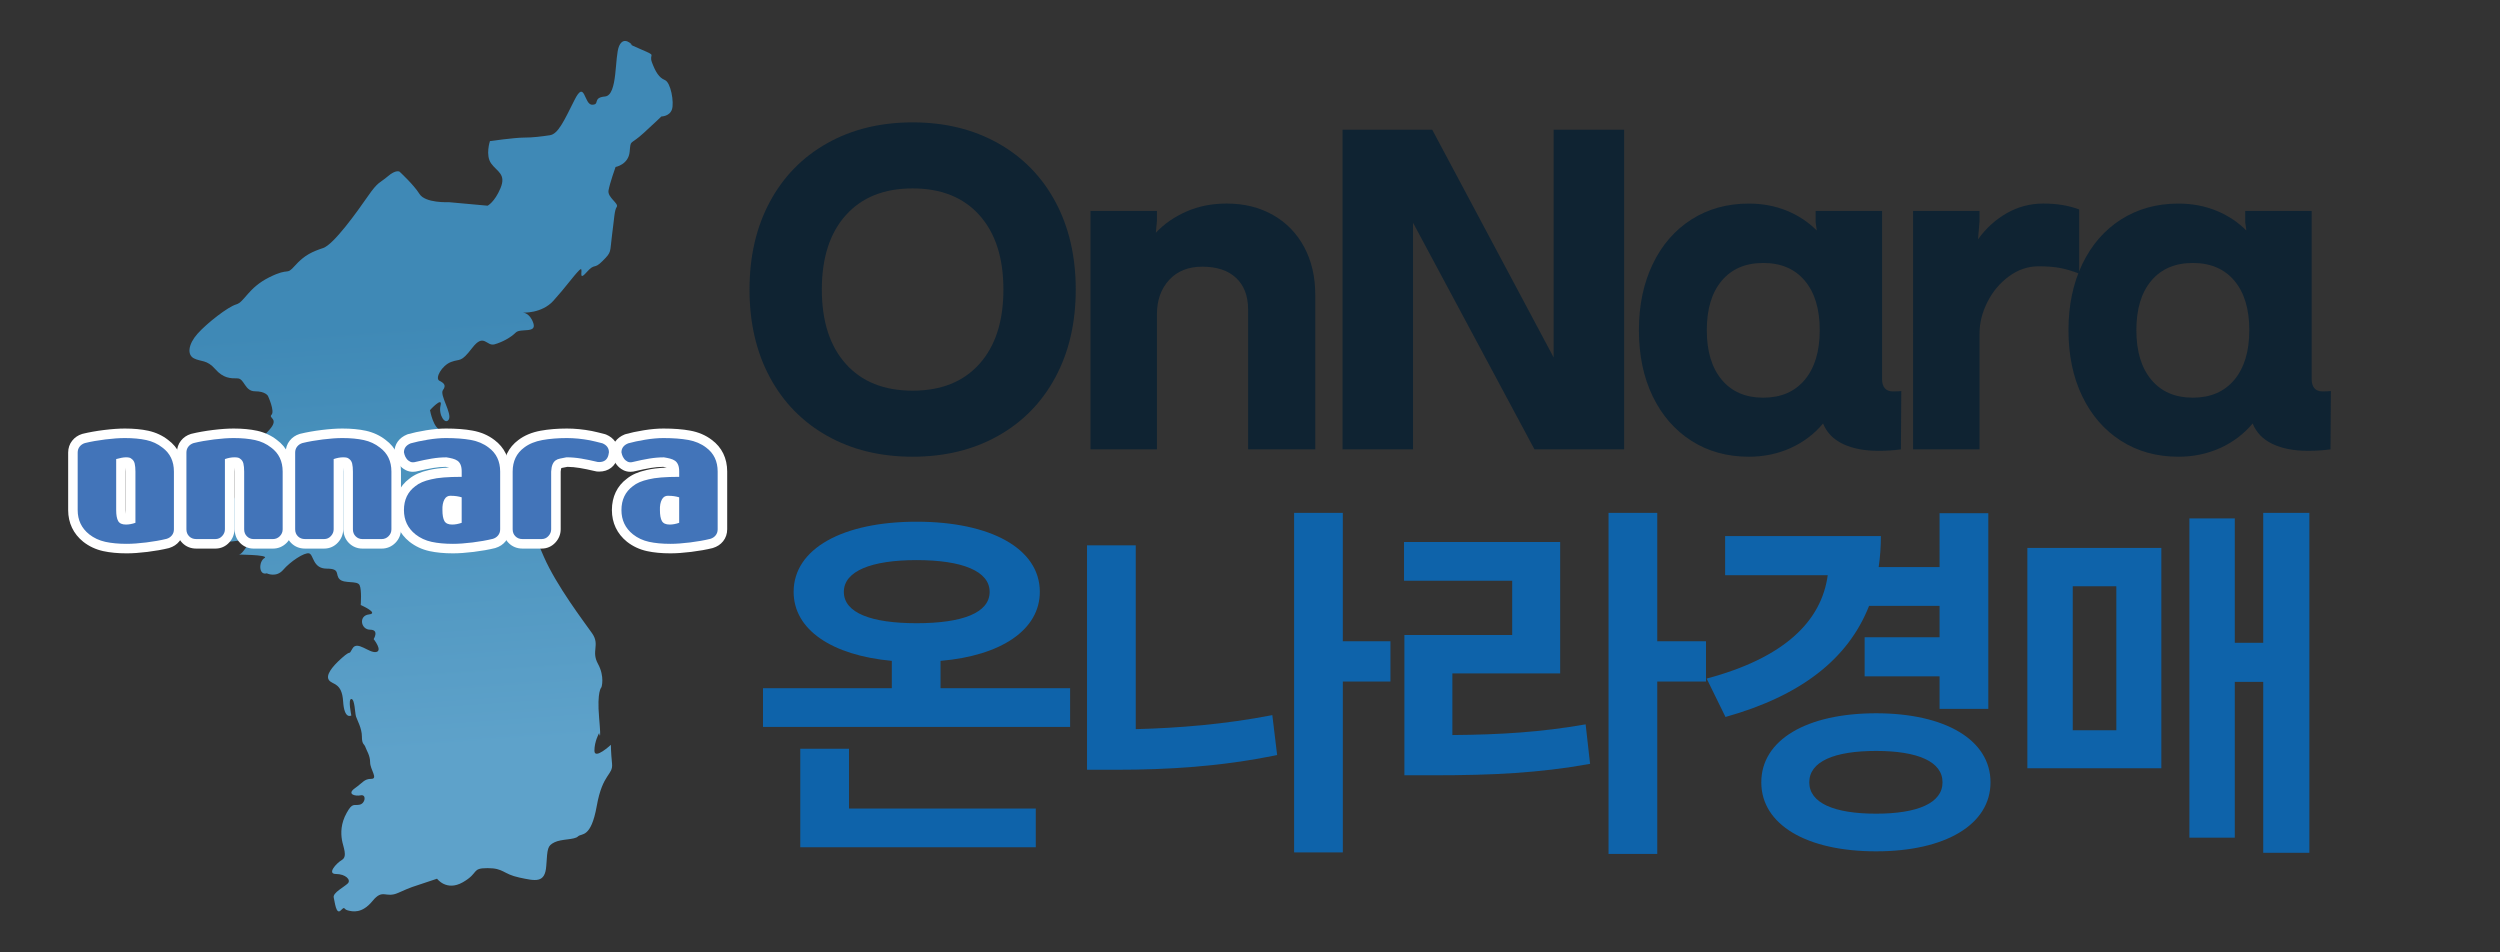 <?xml version="1.0" encoding="utf-8"?>
<!-- Generator: Adobe Illustrator 16.0.0, SVG Export Plug-In . SVG Version: 6.00 Build 0)  -->
<!DOCTYPE svg PUBLIC "-//W3C//DTD SVG 1.1//EN" "http://www.w3.org/Graphics/SVG/1.1/DTD/svg11.dtd">
<svg version="1.1" id="레이어_1" xmlns="http://www.w3.org/2000/svg" xmlns:xlink="http://www.w3.org/1999/xlink" x="0px"
	 y="0px" width="210px" height="80px" viewBox="0 0 210 80" enable-background="new 0 0 210 80" xml:space="preserve">
<rect x="0" y="0" width="210" height="80" fill="#333333" stroke="none"/>
<g>
	<g>
		<path fill="#0F2332" d="M69.484,36.613c-2.077-1.168-3.684-2.811-4.82-4.929c-1.137-2.118-1.705-4.572-1.705-7.362
			s0.568-5.244,1.705-7.362c1.136-2.118,2.743-3.761,4.82-4.929c2.077-1.167,4.469-1.751,7.176-1.751s5.1,0.584,7.177,1.751
			c2.077,1.168,3.684,2.811,4.82,4.929c1.136,2.119,1.705,4.572,1.705,7.362s-0.569,5.244-1.705,7.362
			c-1.137,2.119-2.743,3.761-4.82,4.929c-2.077,1.167-4.469,1.751-7.177,1.751S71.561,37.781,69.484,36.613z M82.271,30.568
			c1.343-1.498,2.015-3.581,2.015-6.247s-0.671-4.748-2.015-6.247c-1.344-1.498-3.214-2.248-5.611-2.248s-4.268,0.75-5.611,2.248
			c-1.344,1.499-2.015,3.581-2.015,6.247s0.671,4.749,2.015,6.247c1.343,1.499,3.213,2.248,5.611,2.248S80.928,32.067,82.271,30.568
			z"/>
		<path fill="#0F2332" d="M91.603,37.745V17.719h5.58v0.837l-0.093,0.992c0.702-0.744,1.56-1.338,2.573-1.783
			c1.012-0.444,2.139-0.667,3.379-0.667c1.467,0,2.764,0.321,3.89,0.961c1.127,0.641,2,1.54,2.619,2.697
			c0.621,1.158,0.931,2.491,0.931,3.999v12.989h-5.642V25.996c0-1.136-0.336-2.02-1.007-2.65c-0.672-0.63-1.618-0.945-2.837-0.945
			c-1.178,0-2.108,0.372-2.79,1.116c-0.682,0.744-1.023,1.705-1.023,2.883v11.346H91.603z"/>
		<path fill="#0F2332" d="M112.775,10.899h7.533l10.199,19.127V10.899h5.92v26.846h-7.533l-10.198-19.034v19.034h-5.921V10.899z"/>
		<path fill="#0F2332" d="M154.811,37.295c-0.807-0.383-1.363-0.956-1.674-1.721c-0.744,0.889-1.654,1.576-2.729,2.062
			c-1.074,0.485-2.242,0.729-3.502,0.729c-1.82,0-3.426-0.445-4.82-1.333c-1.396-0.889-2.48-2.134-3.256-3.735
			c-0.775-1.602-1.162-3.457-1.162-5.564c0-2.087,0.387-3.937,1.162-5.549c0.775-1.612,1.859-2.862,3.256-3.751
			c1.395-0.888,3-1.333,4.82-1.333c1.135,0,2.189,0.197,3.162,0.589c0.971,0.393,1.818,0.951,2.541,1.674l-0.094-0.682v-0.961h5.58
			v14.136c0,0.331,0.078,0.584,0.232,0.759c0.156,0.176,0.377,0.264,0.668,0.264c0.309,0,0.547-0.01,0.713-0.031l-0.031,4.898
			c-0.6,0.083-1.23,0.124-1.891,0.124C156.609,37.869,155.617,37.678,154.811,37.295z M144.627,23.578
			c-0.836,0.992-1.256,2.377-1.256,4.154s0.42,3.167,1.256,4.169c0.838,1.002,2,1.503,3.488,1.503s2.65-0.501,3.486-1.503
			c0.838-1.002,1.256-2.392,1.256-4.169s-0.418-3.162-1.256-4.154c-0.836-0.992-1.998-1.488-3.486-1.488
			S145.465,22.586,144.627,23.578z"/>
		<path fill="#0F2332" d="M173.117,22.524c-0.508-0.104-1.133-0.155-1.877-0.155c-0.889,0-1.715,0.279-2.479,0.837
			c-0.766,0.558-1.369,1.276-1.814,2.154s-0.666,1.762-0.666,2.65v9.734h-5.58V17.719h5.58v0.837l-0.125,1.55
			c0.641-0.909,1.438-1.638,2.389-2.186c0.949-0.547,1.982-0.822,3.1-0.822c1.137,0,2.139,0.166,3.006,0.496v5.394
			C174.135,22.783,173.623,22.627,173.117,22.524z"/>
		<path fill="#0F2332" d="M190.895,37.295c-0.807-0.383-1.363-0.956-1.674-1.721c-0.744,0.889-1.654,1.576-2.729,2.062
			c-1.074,0.485-2.242,0.729-3.502,0.729c-1.82,0-3.426-0.445-4.82-1.333c-1.396-0.889-2.48-2.134-3.256-3.735
			c-0.775-1.602-1.162-3.457-1.162-5.564c0-2.087,0.387-3.937,1.162-5.549c0.775-1.612,1.859-2.862,3.256-3.751
			c1.395-0.888,3-1.333,4.82-1.333c1.135,0,2.189,0.197,3.162,0.589c0.971,0.393,1.818,0.951,2.541,1.674L188.6,18.68v-0.961h5.58
			v14.136c0,0.331,0.078,0.584,0.232,0.759c0.156,0.176,0.377,0.264,0.668,0.264c0.309,0,0.547-0.01,0.713-0.031l-0.031,4.898
			c-0.6,0.083-1.23,0.124-1.891,0.124C192.693,37.869,191.701,37.678,190.895,37.295z M180.711,23.578
			c-0.836,0.992-1.256,2.377-1.256,4.154s0.42,3.167,1.256,4.169c0.838,1.002,2,1.503,3.488,1.503s2.65-0.501,3.486-1.503
			c0.838-1.002,1.256-2.392,1.256-4.169s-0.418-3.162-1.256-4.154c-0.836-0.992-1.998-1.488-3.486-1.488
			S181.549,22.586,180.711,23.578z"/>
	</g>
	<g>
		<path fill="#0E63AA" d="M89.889,57.807v3.256H64.092v-3.256h10.821v-2.294c-5.023-0.466-8.248-2.604-8.248-5.798
			c0-3.628,4.124-5.892,10.325-5.892c6.232,0,10.355,2.264,10.355,5.892c0,3.193-3.255,5.363-8.34,5.798v2.294H89.889z
			 M71.316,67.915h15.689v3.255H67.224v-8.278h4.093V67.915z M76.991,52.35c3.845,0,6.139-0.868,6.139-2.635
			c0-1.736-2.294-2.667-6.139-2.667c-3.814,0-6.108,0.931-6.108,2.667C70.882,51.481,73.177,52.35,76.991,52.35z"/>
		<path fill="#0E63AA" d="M95.403,61.248c3.597-0.093,7.473-0.402,11.472-1.178l0.404,3.349c-4.745,0.992-9.333,1.24-13.489,1.24
			h-2.48V45.808h4.093V61.248z M116.797,57.249h-4v14.355h-4.092V43.079h4.092v10.79h4V57.249z"/>
		<path fill="#0E63AA" d="M122,61.744c4.094-0.03,7.473-0.248,11.193-0.898l0.373,3.317c-4.279,0.775-8.217,0.961-13.178,0.961
			h-2.418V53.342h9.053v-4.558h-9.084v-3.256h13.115v11.038H122V61.744z M143.303,57.249h-4.094v14.479h-4.092V43.079h4.092v10.79
			h4.094V57.249z"/>
		<path fill="#0E63AA" d="M157.002,50.893c-1.768,4.496-5.768,7.565-12.061,9.333l-1.582-3.225c6.512-1.736,9.643-4.806,10.17-8.682
			h-8.619v-3.287h13.084c0,0.899-0.063,1.768-0.186,2.604h5.115V43.11h4.094v16.433h-4.094v-2.729h-6.293v-3.286h6.293v-2.636
			H157.002z M167.203,65.713c0,3.566-3.814,5.799-9.611,5.799c-5.83,0-9.643-2.232-9.643-5.799c0-3.565,3.813-5.798,9.643-5.798
			C163.389,59.915,167.203,62.147,167.203,65.713z M163.172,65.713c0-1.736-2.076-2.635-5.58-2.635
			c-3.535,0-5.613,0.898-5.613,2.635s2.078,2.636,5.613,2.636C161.096,68.349,163.172,67.449,163.172,65.713z"/>
		<path fill="#0E63AA" d="M170.299,46.024h11.254v18.511h-11.254V46.024z M174.111,61.342h3.66V49.249h-3.66V61.342z
			 M193.986,43.079v28.557h-3.875V57.279h-2.389v13.085h-3.813v-26.82h3.813v10.449h2.389V43.079H193.986z"/>
	</g>
	<linearGradient id="SVGID_1_" gradientUnits="userSpaceOnUse" x1="39.319" y1="62.837" x2="36.569" y2="24.087">
		<stop  offset="0" style="stop-color:#5EA2CA"/>
		<stop  offset="0.925" style="stop-color:#3F89B6"/>
	</linearGradient>
	<path fill="url(#SVGID_1_)" d="M53.092,3.764c0,0-0.69-0.789-1.085,0.1c-0.395,0.887-0.099,4.143-1.185,4.241
		c-1.085,0.098-0.395,0.691-1.085,0.691c-0.691,0-0.592-2.17-1.479-0.395c-0.888,1.775-1.382,2.861-2.072,2.959
		c-0.691,0.1-1.381,0.198-2.17,0.198c-0.79,0-2.861,0.295-2.861,0.295s-0.394,1.184,0.099,1.875c0.493,0.69,1.283,0.887,0.79,2.071
		c-0.494,1.184-1.085,1.48-1.085,1.48l-3.255-0.296c0,0-1.974,0.1-2.467-0.69c-0.493-0.789-1.677-1.874-1.677-1.874
		s-0.296-0.198-0.986,0.394c-0.691,0.593-0.79,0.395-1.678,1.679c-0.888,1.282-2.861,4.044-3.75,4.341
		c-0.888,0.297-1.579,0.592-2.367,1.48c-0.79,0.887-0.395,0.099-2.17,0.985c-1.776,0.889-2.072,2.072-2.762,2.271
		c-0.691,0.196-2.467,1.578-3.256,2.466s-0.888,1.775-0.295,2.071c0.592,0.296,1.085,0.099,1.775,0.889
		c0.69,0.789,1.283,0.789,1.875,0.789s0.592,1.085,1.479,1.085c0.888,0,1.086,0.395,1.086,0.395s0.591,1.282,0.295,1.578
		c-0.295,0.296,0.691,0.296-0.197,1.283c-0.889,0.986-1.381,1.381-1.48,1.974c-0.098,0.592-0.296,1.084,0.198,1.084
		c0.493,0,0.296,0.986,0.296,0.986s-0.198-0.395-0.888,0.198c-0.691,0.592-0.395,0.394-0.987,1.381
		c-0.592,0.986-0.888,1.874-0.888,1.874s-0.79,1.282-1.283,1.381s1.184,0.493,1.677,0.493c0.494,0,2.565-0.395,2.072-0.196
		c-0.494,0.196-0.888,1.282-1.283,1.282c-0.395,0,2.664,0,2.17,0.295c-0.494,0.297-0.494,1.48,0.197,1.283
		c0,0,0.79,0.394,1.381-0.296c0.592-0.69,1.775-1.48,2.17-1.381c0.395,0.099,0.296,1.282,1.479,1.282
		c1.185,0,0.69,0.493,1.085,0.889c0.395,0.394,1.479,0.098,1.677,0.491c0.197,0.396,0.099,1.678,0.099,1.678s1.579,0.691,0.69,0.79
		c-0.888,0.099-0.69,1.282,0.099,1.282c0.79,0,0.296,0.79,0.296,0.79s0.79,0.986,0.198,1.085s-1.579-0.987-1.974-0.297
		c-0.395,0.691,0,0-0.888,0.79c-0.888,0.789-1.381,1.48-1.084,1.874c0.295,0.395,1.085,0.197,1.184,1.776
		c0.099,1.578,0.69,1.184,0.69,1.184s-0.296-1.381,0-1.381s0.296,1.184,0.395,1.479c0.098,0.296,0.493,0.987,0.493,1.678
		c0,0.689,0.198,0.592,0.296,0.887c0.099,0.297,0.395,0.691,0.395,1.283s0.69,1.381,0.099,1.381c-0.592,0-0.691,0.297-1.382,0.79
		c-0.69,0.493,0,0.69,0.494,0.592s0.395,0.69-0.099,0.788c-0.494,0.099-0.592-0.196-1.085,0.692
		c-0.493,0.887-0.493,1.677-0.395,2.269c0.099,0.592,0.494,1.381,0,1.677c-0.493,0.296-1.282,1.184-0.493,1.184
		c0.79,0,1.282,0.494,0.986,0.789c-0.296,0.297-1.282,0.79-1.184,1.185c0.098,0.395,0.197,1.479,0.592,1.084
		c0.395-0.394,0.197-0.098,0.592,0c0.395,0.1,1.184,0.297,2.072-0.788c0.888-1.086,1.085-0.197,2.17-0.69
		c1.085-0.493,1.479-0.592,1.479-0.592l1.775-0.593c0,0,0.79,1.086,2.17,0.296c1.381-0.788,0.691-1.184,2.072-1.184
		s1.283,0.493,2.664,0.789c1.381,0.296,2.17,0.493,2.269-0.985c0.099-1.48,0.099-1.678,0.69-1.974
		c0.592-0.296,1.678-0.197,1.974-0.494c0.296-0.295,1.085,0.198,1.578-2.565c0.493-2.762,1.381-2.564,1.282-3.551
		c-0.098-0.986-0.098-1.579-0.098-1.579s-1.382,1.284-1.382,0.494s0.395-1.48,0.395-1.48s0.197,0.986,0-1.282
		s0.197-2.565,0.197-2.565s0.296-0.887-0.296-1.973c-0.592-1.085,0.197-1.578-0.493-2.565c-0.691-0.986-2.96-3.947-4.045-6.413
		c-1.085-2.466-0.395-1.085-1.282-2.958c-0.888-1.875-0.888-2.171-1.283-2.763s-1.775-1.085-1.775-1.085l-2.17-2.467
		c0,0-1.381-1.381-2.072-1.381s-0.987-1.677-0.987-1.677s1.085-1.186,0.888-0.396c-0.197,0.789,0.395,1.677,0.69,1.184
		s-0.789-2.072-0.493-2.467c0.296-0.394,0.099-0.592-0.296-0.789c-0.395-0.196,0.197-1.282,0.987-1.578
		c0.789-0.296,0.789,0.099,1.775-1.184c0.987-1.283,1.184-0.1,1.875-0.297c0.691-0.197,1.381-0.592,1.775-0.986
		c0.395-0.395,1.776,0.1,1.48-0.789s-0.888-0.889-0.888-0.889s1.578,0.099,2.564-0.986c0.987-1.086,1.677-2.071,2.171-2.564
		c0.493-0.493-0.198,1.085,0.592,0.197c0.789-0.889,0.593-0.197,1.381-0.987c0.789-0.789,0.592-0.69,0.789-2.171
		c0.198-1.479,0.198-2.07,0.396-2.367c0.196-0.296-0.79-0.789-0.691-1.38c0.099-0.593,0.592-1.974,0.592-1.974
		s1.086-0.197,1.185-1.282c0.099-1.085,0-0.493,1.184-1.579c1.184-1.085,1.479-1.382,1.479-1.382s0.691,0,0.889-0.592
		s-0.099-2.269-0.593-2.466c-0.493-0.198-0.788-0.691-1.085-1.48c-0.296-0.789,0.493-0.494-0.888-1.085S53.092,3.764,53.092,3.764z"
		/>
	<g>
		<g>
			<path fill="#4274B9" d="M10.641,46.081c-0.708,0-1.341-0.06-1.88-0.178c-0.57-0.125-1.08-0.363-1.517-0.707
				C6.5,44.6,6.125,43.81,6.125,42.846v-4.83c0-0.289,0.086-0.543,0.256-0.754c0.16-0.202,0.374-0.346,0.634-0.426
				c0.55-0.135,1.141-0.24,1.781-0.319c0.639-0.079,1.21-0.119,1.698-0.119c0.708,0,1.341,0.06,1.88,0.177
				c0.569,0.125,1.08,0.363,1.517,0.707c0.739,0.546,1.118,1.333,1.118,2.33v4.851c0,0.288-0.086,0.542-0.256,0.754
				c-0.162,0.203-0.376,0.347-0.636,0.427c-0.544,0.134-1.136,0.239-1.779,0.318C11.7,46.041,11.128,46.081,10.641,46.081z
				 M10.159,42.846c0,0.455,0.072,0.65,0.116,0.726c0.043,0.076,0.189,0.092,0.304,0.092c0.126,0,0.259-0.016,0.398-0.047v-4.005
				c0-0.235-0.018-0.431-0.053-0.582c-0.019-0.08-0.054-0.131-0.119-0.172c-0.027-0.024-0.077-0.043-0.227-0.043
				c-0.089,0-0.19,0.013-0.301,0.035c-0.039,0.008-0.078,0.016-0.118,0.025V42.846z"/>
			<path fill="#FFFFFF" d="M10.494,36.797c0.686,0,1.284,0.057,1.795,0.168c0.511,0.112,0.962,0.322,1.354,0.631
				c0.644,0.476,0.966,1.147,0.966,2.016v4.851c0,0.196-0.056,0.364-0.168,0.504c-0.112,0.141-0.259,0.238-0.441,0.294
				c-0.518,0.127-1.089,0.228-1.711,0.305c-0.623,0.077-1.173,0.116-1.648,0.116c-0.686,0-1.285-0.057-1.795-0.168
				C8.334,45.4,7.883,45.19,7.491,44.882c-0.645-0.518-0.966-1.196-0.966-2.036v-4.83c0-0.196,0.056-0.364,0.168-0.504
				c0.112-0.141,0.259-0.238,0.441-0.295c0.518-0.126,1.088-0.227,1.712-0.304C9.468,36.836,10.018,36.797,10.494,36.797
				 M10.578,44.063c0.252,0,0.518-0.049,0.798-0.147v-4.305c0-0.266-0.021-0.49-0.063-0.672s-0.14-0.322-0.294-0.42
				c-0.07-0.07-0.217-0.105-0.441-0.105c-0.112,0-0.238,0.015-0.378,0.042c-0.14,0.028-0.287,0.063-0.441,0.105v4.284
				c0,0.42,0.056,0.728,0.168,0.924C10.039,43.966,10.256,44.063,10.578,44.063 M10.494,35.997c-0.504,0-1.092,0.041-1.747,0.122
				c-0.655,0.081-1.262,0.189-1.802,0.32c-0.017,0.004-0.033,0.008-0.049,0.014c-0.338,0.105-0.617,0.293-0.829,0.561
				c-0.223,0.277-0.342,0.625-0.342,1.002v4.83c0,1.075,0.438,1.995,1.265,2.66c0.491,0.387,1.055,0.65,1.684,0.788
				c0.569,0.124,1.23,0.187,1.967,0.187c0.504,0,1.091-0.041,1.747-0.122c0.659-0.082,1.266-0.189,1.804-0.321
				c0.382-0.116,0.662-0.305,0.875-0.572c0.224-0.279,0.343-0.627,0.343-1.003v-4.851c0-1.116-0.446-2.035-1.29-2.659
				c-0.466-0.367-1.03-0.63-1.658-0.769C11.892,36.06,11.231,35.997,10.494,35.997L10.494,35.997z M10.576,43.168
				c-0.01-0.079-0.018-0.185-0.018-0.322v-3.574c0.01,0.085,0.018,0.196,0.018,0.34V43.168L10.576,43.168z"/>
		</g>
		<g>
			<path fill="#4274B9" d="M21.309,45.682c-0.329,0-0.623-0.121-0.85-0.35c-0.227-0.226-0.348-0.526-0.348-0.87v-4.851
				c0-0.235-0.018-0.431-0.053-0.582c-0.019-0.08-0.054-0.131-0.119-0.172c-0.025-0.022-0.079-0.043-0.248-0.043
				c-0.125,0-0.259,0.016-0.398,0.048v5.6c0,0.313-0.113,0.595-0.336,0.838c-0.228,0.249-0.526,0.382-0.861,0.382h-1.617
				c-0.343,0-0.644-0.121-0.872-0.35c-0.227-0.226-0.348-0.526-0.348-0.87v-6.446c0-0.289,0.086-0.543,0.256-0.754
				c0.16-0.202,0.374-0.346,0.634-0.426c0.55-0.135,1.141-0.24,1.781-0.319c0.639-0.079,1.21-0.119,1.698-0.119
				c0.708,0,1.341,0.06,1.88,0.177c0.569,0.125,1.08,0.363,1.517,0.707c0.739,0.546,1.118,1.333,1.118,2.33v4.851
				c0,0.328-0.124,0.626-0.358,0.86c-0.235,0.235-0.532,0.359-0.861,0.359H21.309z"/>
			<path fill="#FFFFFF" d="M19.629,36.797c0.686,0,1.284,0.057,1.795,0.168c0.511,0.112,0.962,0.322,1.354,0.631
				c0.644,0.476,0.966,1.147,0.966,2.016v4.851c0,0.225-0.081,0.417-0.241,0.578c-0.161,0.161-0.354,0.241-0.578,0.241h-1.617
				c-0.224,0-0.413-0.077-0.567-0.231c-0.154-0.153-0.231-0.35-0.231-0.588v-4.851c0-0.266-0.021-0.49-0.063-0.672
				s-0.14-0.322-0.294-0.42c-0.07-0.07-0.224-0.105-0.462-0.105c-0.252,0-0.518,0.05-0.798,0.147v5.9
				c0,0.21-0.077,0.399-0.231,0.567c-0.154,0.168-0.343,0.252-0.567,0.252h-1.617c-0.238,0-0.435-0.077-0.588-0.231
				c-0.154-0.153-0.231-0.35-0.231-0.588v-6.446c0-0.196,0.056-0.364,0.168-0.504c0.112-0.141,0.259-0.238,0.441-0.295
				c0.518-0.126,1.088-0.227,1.712-0.304C18.603,36.836,19.153,36.797,19.629,36.797 M19.629,35.997
				c-0.504,0-1.092,0.041-1.747,0.122c-0.655,0.081-1.262,0.189-1.802,0.32c-0.017,0.004-0.033,0.008-0.049,0.014
				c-0.338,0.105-0.617,0.293-0.829,0.561c-0.223,0.277-0.342,0.625-0.342,1.002v6.446c0,0.452,0.161,0.852,0.467,1.155
				c0.302,0.303,0.701,0.464,1.152,0.464h1.617c0.45,0,0.851-0.177,1.157-0.512c0.289-0.313,0.441-0.697,0.441-1.107v-5.19
				c0.01,0.085,0.018,0.196,0.018,0.34v4.851c0,0.452,0.161,0.852,0.467,1.155c0.302,0.303,0.694,0.464,1.131,0.464h1.617
				c0.437,0,0.832-0.164,1.144-0.476c0.311-0.313,0.475-0.707,0.475-1.144v-4.851c0-1.116-0.446-2.035-1.29-2.659
				c-0.466-0.367-1.03-0.63-1.658-0.769C21.027,36.06,20.366,35.997,19.629,35.997L19.629,35.997z"/>
		</g>
		<g>
			<path fill="#4274B9" d="M30.444,45.682c-0.329,0-0.623-0.121-0.85-0.35c-0.227-0.226-0.348-0.526-0.348-0.87v-4.851
				c0-0.235-0.018-0.431-0.053-0.582c-0.019-0.08-0.054-0.131-0.119-0.172c-0.025-0.022-0.079-0.043-0.248-0.043
				c-0.125,0-0.259,0.016-0.398,0.048v5.6c0,0.313-0.113,0.595-0.336,0.838c-0.228,0.249-0.526,0.382-0.861,0.382h-1.617
				c-0.343,0-0.644-0.121-0.872-0.35c-0.227-0.226-0.348-0.526-0.348-0.87v-6.446c0-0.289,0.086-0.543,0.256-0.754
				c0.16-0.202,0.374-0.346,0.634-0.426c0.55-0.135,1.141-0.24,1.781-0.319c0.639-0.079,1.21-0.119,1.698-0.119
				c0.708,0,1.341,0.06,1.88,0.177c0.569,0.125,1.08,0.363,1.517,0.707c0.739,0.546,1.118,1.333,1.118,2.33v4.851
				c0,0.328-0.124,0.626-0.358,0.86c-0.235,0.235-0.532,0.359-0.861,0.359H30.444z"/>
			<path fill="#FFFFFF" d="M28.764,36.797c0.686,0,1.284,0.057,1.795,0.168c0.511,0.112,0.962,0.322,1.354,0.631
				c0.644,0.476,0.966,1.147,0.966,2.016v4.851c0,0.225-0.081,0.417-0.241,0.578c-0.161,0.161-0.354,0.241-0.578,0.241h-1.617
				c-0.224,0-0.413-0.077-0.567-0.231c-0.154-0.153-0.231-0.35-0.231-0.588v-4.851c0-0.266-0.021-0.49-0.063-0.672
				s-0.14-0.322-0.294-0.42c-0.07-0.07-0.224-0.105-0.462-0.105c-0.252,0-0.518,0.05-0.798,0.147v5.9
				c0,0.21-0.077,0.399-0.231,0.567c-0.154,0.168-0.343,0.252-0.567,0.252h-1.617c-0.238,0-0.435-0.077-0.588-0.231
				c-0.154-0.153-0.231-0.35-0.231-0.588v-6.446c0-0.196,0.056-0.364,0.168-0.504c0.112-0.141,0.259-0.238,0.441-0.295
				c0.518-0.126,1.088-0.227,1.712-0.304C27.738,36.836,28.288,36.797,28.764,36.797 M28.764,35.997
				c-0.504,0-1.092,0.041-1.747,0.122c-0.655,0.081-1.262,0.189-1.802,0.32c-0.017,0.004-0.033,0.008-0.049,0.014
				c-0.338,0.105-0.617,0.293-0.829,0.561c-0.223,0.277-0.342,0.625-0.342,1.002v6.446c0,0.452,0.161,0.852,0.467,1.155
				c0.302,0.303,0.701,0.464,1.152,0.464h1.617c0.45,0,0.851-0.177,1.157-0.512c0.289-0.313,0.441-0.697,0.441-1.107v-5.19
				c0.01,0.085,0.018,0.196,0.018,0.34v4.851c0,0.452,0.161,0.852,0.467,1.155c0.302,0.303,0.694,0.464,1.131,0.464h1.617
				c0.437,0,0.832-0.164,1.144-0.476c0.311-0.313,0.475-0.707,0.475-1.144v-4.851c0-1.116-0.446-2.035-1.29-2.659
				c-0.466-0.367-1.03-0.63-1.658-0.769C30.162,36.06,29.501,35.997,28.764,35.997L28.764,35.997z"/>
		</g>
		<g>
			<path fill="#4274B9" d="M38.046,46.081c-0.708,0-1.341-0.06-1.88-0.178c-0.57-0.125-1.08-0.363-1.517-0.707
				c-0.743-0.597-1.119-1.387-1.119-2.351c0-0.998,0.379-1.784,1.128-2.338c0.344-0.282,0.832-0.494,1.475-0.635
				c0.503-0.13,1.244-0.202,2.248-0.216v-0.044c0-0.228-0.034-0.354-0.062-0.419c-0.033-0.078-0.073-0.132-0.122-0.166
				c-0.072-0.049-0.168-0.09-0.284-0.12c-0.148-0.039-0.307-0.071-0.475-0.098c-0.321,0.005-0.715,0.039-1.112,0.105
				c-0.411,0.069-0.843,0.158-1.295,0.267c-0.111,0.033-0.233,0.051-0.348,0.051c-0.148,0-0.285-0.031-0.407-0.091
				c-0.186-0.094-0.336-0.22-0.45-0.376c-0.102-0.138-0.179-0.288-0.227-0.442c-0.052-0.165-0.07-0.251-0.07-0.328
				c0-0.511,0.29-0.912,0.815-1.126c0.444-0.13,0.926-0.233,1.515-0.329c0.581-0.094,1.118-0.142,1.598-0.142
				c0.832,0,1.559,0.055,2.161,0.165c0.641,0.115,1.204,0.356,1.674,0.717c0.743,0.549,1.122,1.335,1.122,2.333v4.851
				c0,0.288-0.086,0.542-0.256,0.754c-0.162,0.203-0.376,0.347-0.636,0.427c-0.544,0.134-1.136,0.239-1.779,0.318
				C39.104,46.041,38.533,46.081,38.046,46.081z M37.835,42.044c-0.059,0-0.102,0.007-0.153,0.101
				c-0.09,0.165-0.13,0.396-0.119,0.687c0,0.47,0.072,0.665,0.116,0.74c0.043,0.076,0.189,0.092,0.304,0.092
				c0.126,0,0.259-0.016,0.398-0.047V42.09c-0.152-0.027-0.306-0.041-0.461-0.041L37.835,42.044z"/>
			<path fill="#FFFFFF" d="M37.458,36.797c0.812,0,1.508,0.053,2.089,0.158c0.581,0.104,1.082,0.318,1.501,0.641
				c0.644,0.476,0.966,1.147,0.966,2.016v4.851c0,0.196-0.056,0.364-0.168,0.504c-0.112,0.141-0.259,0.238-0.441,0.294
				c-0.518,0.127-1.089,0.228-1.711,0.305c-0.623,0.077-1.173,0.116-1.648,0.116c-0.686,0-1.285-0.057-1.795-0.168
				c-0.511-0.112-0.963-0.322-1.354-0.631c-0.645-0.518-0.966-1.196-0.966-2.036c0-0.868,0.322-1.54,0.966-2.017
				c0.308-0.252,0.749-0.44,1.323-0.566c0.546-0.141,1.4-0.21,2.562-0.21v-0.441c0-0.238-0.031-0.431-0.094-0.577
				c-0.063-0.147-0.151-0.26-0.263-0.337c-0.112-0.076-0.249-0.136-0.41-0.178s-0.333-0.077-0.514-0.105
				c-0.406,0-0.819,0.035-1.239,0.105s-0.861,0.161-1.323,0.272c-0.092,0.027-0.177,0.04-0.254,0.04
				c-0.086,0-0.163-0.017-0.229-0.05c-0.126-0.063-0.228-0.147-0.304-0.253c-0.077-0.104-0.133-0.213-0.168-0.325
				c-0.035-0.111-0.053-0.182-0.053-0.21c0-0.35,0.189-0.602,0.567-0.756c0.392-0.112,0.868-0.213,1.428-0.305
				C36.484,36.843,36.996,36.797,37.458,36.797 M37.983,44.063c0.252,0,0.518-0.049,0.798-0.147v-2.142
				c-0.28-0.084-0.567-0.126-0.861-0.126c-0.029-0.003-0.057-0.005-0.084-0.005c-0.224,0-0.391,0.104-0.504,0.31
				c-0.126,0.23-0.182,0.528-0.168,0.893c0,0.42,0.056,0.728,0.168,0.924C37.444,43.966,37.661,44.063,37.983,44.063 M37.458,35.997
				c-0.501,0-1.06,0.049-1.661,0.147c-0.606,0.099-1.103,0.206-1.521,0.325c-0.028,0.008-0.055,0.018-0.082,0.028
				c-0.677,0.276-1.064,0.822-1.064,1.497c0,0.139,0.033,0.271,0.09,0.451c0.059,0.193,0.156,0.383,0.287,0.56
				c0.148,0.204,0.347,0.371,0.588,0.492c0.182,0.091,0.379,0.135,0.589,0.135c0.152,0,0.312-0.024,0.476-0.071
				c0.407-0.097,0.833-0.185,1.233-0.252c0.353-0.059,0.704-0.091,1.044-0.094c0.104,0.018,0.203,0.037,0.297,0.06
				c-0.723,0.033-1.289,0.104-1.716,0.213c-0.678,0.148-1.22,0.387-1.63,0.722c-0.813,0.6-1.259,1.52-1.259,2.636
				c0,1.075,0.438,1.995,1.265,2.66c0.491,0.387,1.055,0.65,1.684,0.788c0.569,0.124,1.23,0.187,1.967,0.187
				c0.504,0,1.091-0.041,1.747-0.122c0.659-0.082,1.266-0.189,1.804-0.321c0.382-0.116,0.662-0.305,0.875-0.572
				c0.224-0.279,0.343-0.627,0.343-1.003v-4.851c0-1.116-0.446-2.035-1.29-2.659c-0.509-0.391-1.13-0.658-1.835-0.784
				C39.065,36.054,38.314,35.997,37.458,35.997L37.458,35.997z"/>
		</g>
		<g>
			<path fill="#4274B9" d="M43.884,45.682c-0.343,0-0.644-0.121-0.872-0.35c-0.227-0.226-0.348-0.526-0.348-0.87v-4.851
				c0-0.999,0.38-1.785,1.129-2.337c0.449-0.342,1.022-0.58,1.698-0.703c0.641-0.116,1.357-0.174,2.13-0.174
				c0.636,0,1.311,0.066,2.006,0.196c0.151,0.03,0.311,0.066,0.485,0.109L50.7,36.85c0.569,0.236,0.85,0.635,0.85,1.144
				c0,0.02-0.013,0.124-0.05,0.31c-0.148,0.593-0.562,0.91-1.169,0.91c-0.148,0-0.269-0.011-0.375-0.067
				c-0.359-0.074-0.791-0.163-1.203-0.232c-0.396-0.066-0.791-0.1-1.173-0.1c-0.117,0.034-0.295,0.07-0.453,0.099
				c-0.095,0.017-0.17,0.046-0.224,0.086c-0.046,0.034-0.087,0.092-0.121,0.172c-0.03,0.07-0.07,0.209-0.084,0.463l0,4.828
				c0,0.313-0.113,0.595-0.336,0.838c-0.228,0.249-0.526,0.382-0.861,0.382H43.884z"/>
			<path fill="#FFFFFF" d="M47.622,36.797c0.616,0,1.26,0.063,1.932,0.189c0.14,0.028,0.294,0.063,0.462,0.104
				s0.364,0.092,0.588,0.147c0.364,0.154,0.546,0.406,0.546,0.756c0,0.015-0.014,0.092-0.042,0.231
				c-0.098,0.392-0.357,0.588-0.777,0.588c-0.098,0-0.161-0.007-0.189-0.021c-0.462-0.111-0.903-0.202-1.323-0.272
				c-0.42-0.07-0.833-0.105-1.239-0.105c-0.196,0.042-0.371,0.077-0.525,0.105c-0.154,0.028-0.284,0.08-0.389,0.157
				s-0.189,0.189-0.252,0.336c-0.063,0.147-0.102,0.347-0.116,0.599v4.851c0,0.21-0.077,0.399-0.231,0.567
				c-0.154,0.168-0.343,0.252-0.567,0.252h-1.617c-0.238,0-0.435-0.077-0.588-0.231c-0.154-0.153-0.231-0.35-0.231-0.588v-4.851
				c0-0.868,0.322-1.54,0.966-2.016c0.406-0.309,0.917-0.519,1.533-0.631C46.18,36.854,46.866,36.797,47.622,36.797 M47.622,35.997
				c-0.797,0-1.537,0.061-2.201,0.181c-0.74,0.135-1.37,0.397-1.875,0.781c-0.835,0.616-1.282,1.536-1.282,2.652v4.851
				c0,0.452,0.161,0.852,0.467,1.155c0.302,0.303,0.701,0.464,1.152,0.464h1.617c0.45,0,0.851-0.177,1.157-0.512
				c0.289-0.313,0.441-0.697,0.441-1.107v-4.851c0.012-0.181,0.045-0.269,0.052-0.284c-0.014-0.003,0.003-0.012,0.049-0.021
				c0.138-0.025,0.292-0.056,0.462-0.091c0.334,0.004,0.679,0.036,1.025,0.094c0.386,0.064,0.797,0.148,1.222,0.25
				c0.144,0.047,0.287,0.055,0.422,0.055c0.785,0,1.366-0.446,1.553-1.193c0.055-0.268,0.066-0.336,0.066-0.426
				c0-0.67-0.376-1.214-1.033-1.492c-0.039-0.017-0.079-0.03-0.12-0.04l-0.377-0.095l-0.21-0.052
				c-0.181-0.045-0.347-0.082-0.497-0.113C48.982,36.065,48.283,35.997,47.622,35.997L47.622,35.997z"/>
		</g>
		<g>
			<path fill="#4274B9" d="M56.316,46.081c-0.708,0-1.341-0.06-1.88-0.178c-0.57-0.125-1.08-0.363-1.517-0.707
				C52.175,44.6,51.8,43.81,51.8,42.846c0-0.998,0.379-1.784,1.128-2.338c0.344-0.282,0.832-0.494,1.475-0.635
				c0.503-0.13,1.244-0.202,2.248-0.216v-0.044c0-0.228-0.034-0.354-0.062-0.419c-0.033-0.078-0.073-0.132-0.122-0.166
				c-0.072-0.049-0.168-0.09-0.284-0.12c-0.148-0.039-0.307-0.071-0.475-0.098c-0.321,0.005-0.715,0.039-1.112,0.105
				c-0.411,0.069-0.843,0.158-1.295,0.267c-0.111,0.033-0.233,0.051-0.348,0.051c-0.148,0-0.285-0.031-0.407-0.091
				c-0.186-0.094-0.336-0.22-0.45-0.376c-0.102-0.138-0.179-0.288-0.227-0.442c-0.052-0.165-0.07-0.251-0.07-0.328
				c0-0.511,0.29-0.912,0.815-1.126c0.444-0.13,0.926-0.233,1.515-0.329c0.581-0.094,1.118-0.142,1.598-0.142
				c0.832,0,1.559,0.055,2.161,0.165c0.641,0.115,1.204,0.356,1.674,0.717c0.743,0.549,1.122,1.335,1.122,2.333v4.851
				c0,0.288-0.086,0.542-0.256,0.754c-0.162,0.203-0.376,0.347-0.636,0.427c-0.544,0.134-1.136,0.239-1.779,0.318
				C57.375,46.041,56.803,46.081,56.316,46.081z M56.105,42.044c-0.059,0-0.102,0.007-0.153,0.101
				c-0.09,0.165-0.13,0.396-0.119,0.687c0,0.47,0.072,0.665,0.116,0.74c0.043,0.076,0.189,0.092,0.304,0.092
				c0.126,0,0.259-0.016,0.398-0.047V42.09c-0.152-0.027-0.306-0.041-0.461-0.041L56.105,42.044z"/>
			<path fill="#FFFFFF" d="M55.728,36.797c0.812,0,1.508,0.053,2.089,0.158c0.581,0.104,1.082,0.318,1.501,0.641
				c0.644,0.476,0.966,1.147,0.966,2.016v4.851c0,0.196-0.056,0.364-0.168,0.504c-0.112,0.141-0.259,0.238-0.441,0.294
				c-0.518,0.127-1.089,0.228-1.711,0.305c-0.623,0.077-1.173,0.116-1.648,0.116c-0.686,0-1.285-0.057-1.795-0.168
				c-0.511-0.112-0.963-0.322-1.354-0.631c-0.645-0.518-0.966-1.196-0.966-2.036c0-0.868,0.322-1.54,0.966-2.017
				c0.308-0.252,0.749-0.44,1.323-0.566c0.546-0.141,1.4-0.21,2.562-0.21v-0.441c0-0.238-0.031-0.431-0.094-0.577
				c-0.063-0.147-0.151-0.26-0.263-0.337c-0.112-0.076-0.249-0.136-0.41-0.178s-0.333-0.077-0.514-0.105
				c-0.406,0-0.819,0.035-1.239,0.105s-0.861,0.161-1.323,0.272c-0.092,0.027-0.177,0.04-0.254,0.04
				c-0.086,0-0.163-0.017-0.229-0.05c-0.126-0.063-0.228-0.147-0.304-0.253c-0.077-0.104-0.133-0.213-0.168-0.325
				c-0.035-0.111-0.053-0.182-0.053-0.21c0-0.35,0.189-0.602,0.567-0.756c0.392-0.112,0.868-0.213,1.428-0.305
				C54.754,36.843,55.266,36.797,55.728,36.797 M56.253,44.063c0.252,0,0.518-0.049,0.798-0.147v-2.142
				c-0.28-0.084-0.567-0.126-0.861-0.126c-0.029-0.003-0.057-0.005-0.084-0.005c-0.224,0-0.391,0.104-0.504,0.31
				c-0.126,0.23-0.182,0.528-0.168,0.893c0,0.42,0.056,0.728,0.168,0.924C55.714,43.966,55.931,44.063,56.253,44.063 M55.728,35.997
				c-0.501,0-1.06,0.049-1.661,0.147c-0.606,0.099-1.103,0.206-1.521,0.325c-0.028,0.008-0.055,0.018-0.082,0.028
				c-0.677,0.276-1.064,0.822-1.064,1.497c0,0.139,0.033,0.271,0.09,0.451c0.059,0.193,0.156,0.383,0.287,0.56
				c0.148,0.204,0.347,0.371,0.588,0.492c0.182,0.091,0.379,0.135,0.589,0.135c0.152,0,0.312-0.024,0.476-0.071
				c0.407-0.097,0.833-0.185,1.233-0.252c0.353-0.059,0.704-0.091,1.044-0.094c0.104,0.018,0.203,0.037,0.297,0.06
				c-0.723,0.033-1.289,0.104-1.716,0.213c-0.678,0.148-1.22,0.387-1.63,0.722c-0.813,0.6-1.259,1.52-1.259,2.636
				c0,1.075,0.438,1.995,1.265,2.66c0.491,0.387,1.055,0.65,1.684,0.788c0.569,0.124,1.23,0.187,1.967,0.187
				c0.504,0,1.091-0.041,1.747-0.122c0.659-0.082,1.266-0.189,1.804-0.321c0.382-0.116,0.662-0.305,0.875-0.572
				c0.224-0.279,0.343-0.627,0.343-1.003v-4.851c0-1.116-0.446-2.035-1.29-2.659c-0.509-0.391-1.13-0.658-1.835-0.784
				C57.335,36.054,56.584,35.997,55.728,35.997L55.728,35.997z"/>
		</g>
	</g>
</g>
</svg>
